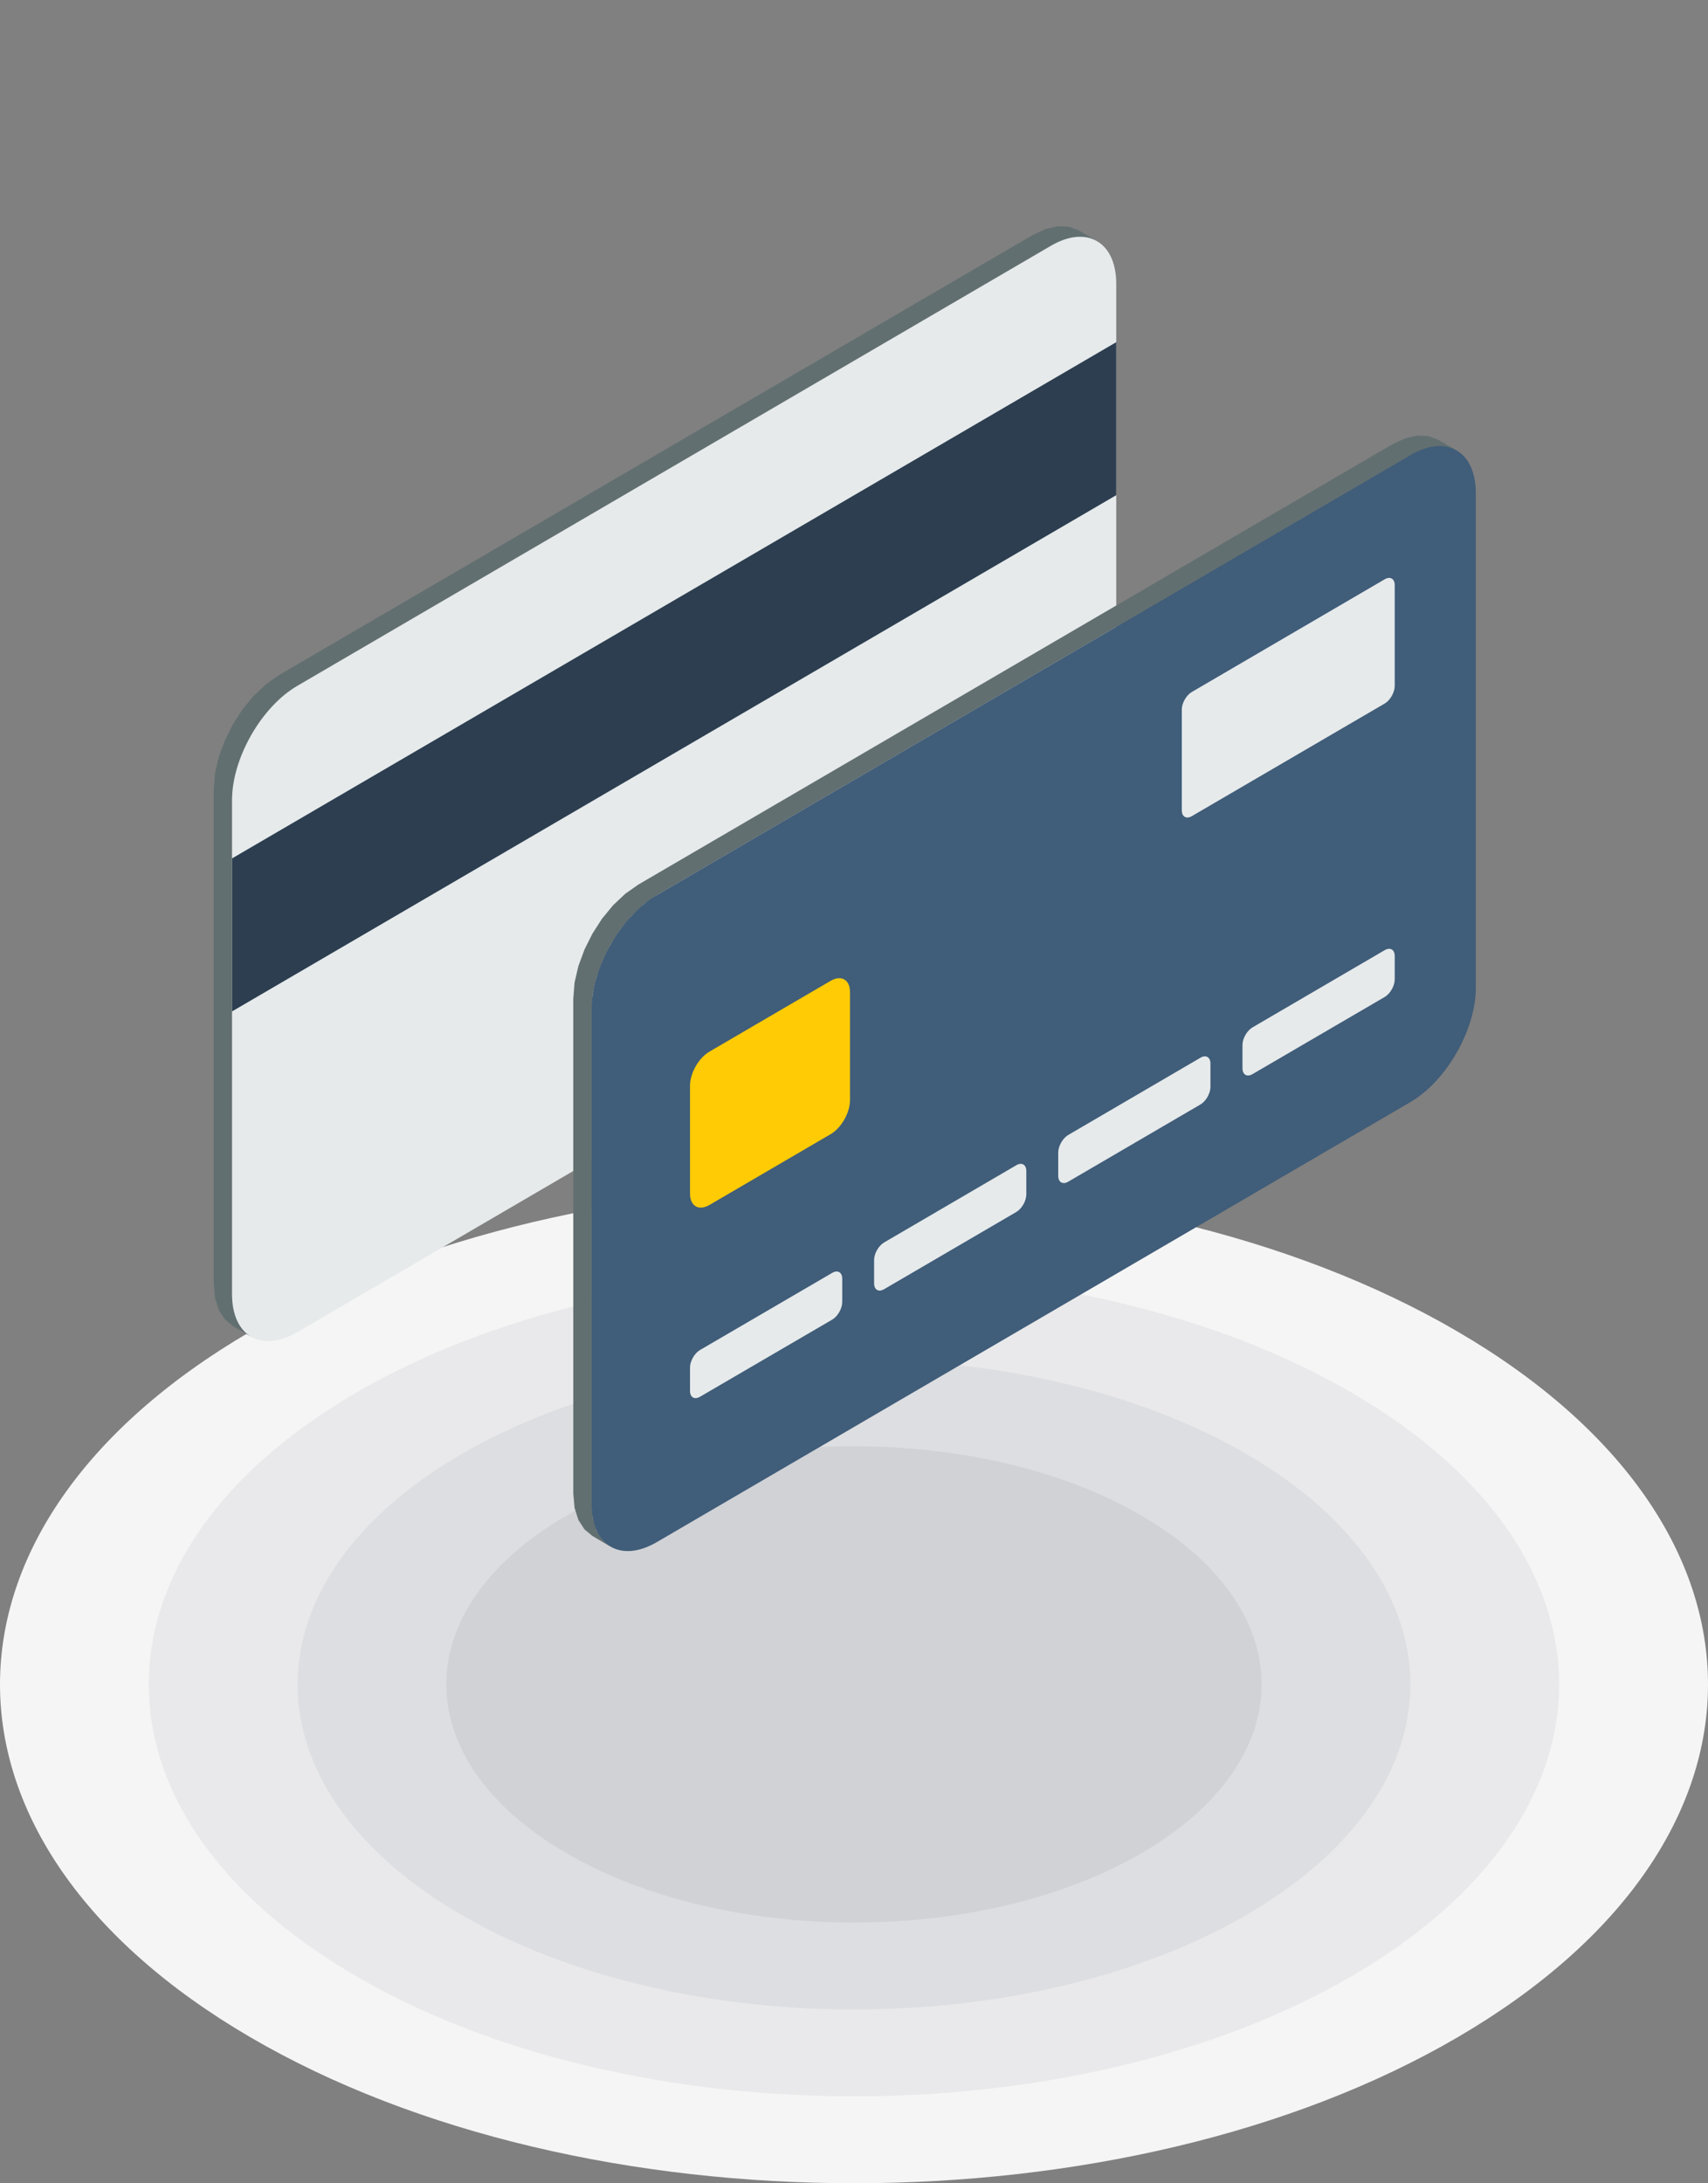<svg width="151" height="193" viewBox="0 0 151 193" fill="none" xmlns="http://www.w3.org/2000/svg">
<rect x="0" y="0" width="151" height="193" fill="#808080" stroke="none"/>
<g clip-path="url(#clip0)">
<path fill-rule="evenodd" clip-rule="evenodd" d="M128.885 117.724C158.372 134.945 158.372 162.862 128.885 180.083C99.404 197.305 51.596 197.305 22.115 180.083C-7.372 162.862 -7.372 134.945 22.115 117.724C51.596 100.506 99.404 100.506 128.885 117.724Z" fill="#F5F5F5"/>
<path fill-rule="evenodd" clip-rule="evenodd" d="M119.578 123.161C143.927 137.375 143.927 160.428 119.578 174.649C95.233 188.872 55.754 188.872 31.408 174.649C7.06 160.428 7.06 137.375 31.408 123.161C55.754 108.94 95.233 108.94 119.578 123.161Z" fill="#E9E9EB"/>
<path fill-rule="evenodd" clip-rule="evenodd" d="M110.287 128.59C129.491 139.813 129.491 158.003 110.287 169.226C91.074 180.442 59.928 180.442 40.712 169.226C21.508 158.003 21.508 139.813 40.712 128.59C59.928 117.376 91.074 117.376 110.287 128.59Z" fill="#DDDEE1"/>
<path fill-rule="evenodd" clip-rule="evenodd" d="M100.979 134.019C115.06 142.235 115.06 155.56 100.979 163.786C86.913 172.008 64.091 172.008 50.016 163.786C35.935 155.56 35.935 142.235 50.016 134.019C64.091 125.793 86.913 125.793 100.979 134.019Z" fill="#D1D2D6"/>
<path fill-rule="evenodd" clip-rule="evenodd" d="M96.996 21.324L95.365 20.371L94.518 20.046L93.538 20L92.459 20.24L91.295 20.775L24.653 59.684L23.498 60.498L22.413 61.527L21.433 62.717L20.583 64.041L19.881 65.449L19.344 66.904L19.006 68.359L18.893 69.781V113.451L19.006 114.736L19.344 115.803L19.881 116.631L20.583 117.22L22.205 118.17L21.503 117.583L20.974 116.748L20.629 115.686L20.515 114.403V70.725L20.629 69.311L20.966 67.849L21.503 66.394L22.205 64.985L23.064 63.661L24.043 62.471L25.12 61.45L26.276 60.637L92.918 21.725L94.081 21.185L95.16 20.944L96.14 20.999L96.996 21.324Z" fill="#626F70"/>
<path fill-rule="evenodd" clip-rule="evenodd" d="M20.514 70.726V114.404C20.514 118.11 23.1 119.617 26.274 117.769L92.916 78.857C96.093 77.001 98.684 72.467 98.684 68.76V25.094C98.684 21.387 96.093 19.869 92.916 21.725L26.274 60.637C23.108 62.485 20.514 67.027 20.514 70.726Z" fill="#E6EAEB"/>
<path fill-rule="evenodd" clip-rule="evenodd" d="M20.514 75.884V89.409L98.684 43.774V30.249L20.514 75.884Z" fill="#2C3E50"/>
<path fill-rule="evenodd" clip-rule="evenodd" d="M53.994 136.732L52.371 135.779L51.669 135.192L51.133 134.363L50.795 133.295L50.682 132.01V88.28L50.795 86.863L51.133 85.403L51.669 83.948L52.371 82.54L53.221 81.216L54.201 80.026L55.286 79.002L56.442 78.192L123.084 39.28L124.247 38.739L125.327 38.499L126.307 38.554L127.154 38.878L128.784 39.822L127.926 39.498L126.949 39.452L125.869 39.689L124.706 40.224L58.064 79.136L56.909 79.947L55.824 80.976L54.852 82.169L53.994 83.49L53.292 84.898L52.755 86.353L52.417 87.808L52.304 89.233V132.962L52.417 134.248L52.755 135.307L53.292 136.142L53.994 136.732Z" fill="#626F70"/>
<path fill-rule="evenodd" clip-rule="evenodd" d="M58.063 79.134L124.705 40.222C127.879 38.374 130.473 39.881 130.473 43.587V87.32C130.473 91.024 127.879 95.557 124.705 97.416L58.063 136.326C54.889 138.176 52.303 136.667 52.303 132.96V89.231C52.303 85.524 54.889 80.99 58.063 79.134Z" fill="#405D79"/>
<path fill-rule="evenodd" clip-rule="evenodd" d="M123.304 60.638C123.304 57.666 123.304 54.696 123.304 51.724C123.304 51.159 122.905 50.927 122.424 51.205C116.737 54.527 111.053 57.851 105.368 61.17C104.88 61.452 104.48 62.153 104.48 62.718C104.48 65.691 104.48 68.66 104.48 71.633C104.48 72.198 104.88 72.43 105.36 72.151C111.045 68.832 116.732 65.513 122.416 62.194C122.905 61.907 123.304 61.212 123.304 60.638Z" fill="#E6EAEB"/>
<path fill-rule="evenodd" clip-rule="evenodd" d="M61.889 123.472L73.571 116.657C74.063 116.37 74.46 115.674 74.46 115.101V113.043C74.46 112.47 74.063 112.238 73.571 112.524L61.889 119.34C61.398 119.626 61.002 120.322 61.002 120.896V122.962C61.002 123.527 61.398 123.759 61.889 123.472Z" fill="#E6EAEB"/>
<path fill-rule="evenodd" clip-rule="evenodd" d="M78.165 113.965L89.847 107.141C90.338 106.855 90.735 106.159 90.735 105.585V103.527C90.735 102.954 90.338 102.722 89.847 103.008L78.165 109.832C77.677 110.119 77.277 110.815 77.277 111.38V113.446C77.277 114.02 77.677 114.252 78.165 113.965Z" fill="#E6EAEB"/>
<path fill-rule="evenodd" clip-rule="evenodd" d="M94.443 104.46L106.128 97.636C106.616 97.35 107.013 96.653 107.013 96.08V94.022C107.013 93.452 106.616 93.22 106.128 93.504L94.443 100.33C93.955 100.614 93.555 101.313 93.555 101.883V103.941C93.555 104.514 93.955 104.747 94.443 104.46Z" fill="#E6EAEB"/>
<path fill-rule="evenodd" clip-rule="evenodd" d="M110.732 94.953L122.416 88.134C122.905 87.848 123.304 87.152 123.304 86.578V84.515C123.304 83.942 122.905 83.71 122.416 83.996L110.732 90.82C110.243 91.107 109.844 91.803 109.844 92.376V94.434C109.844 95.004 110.243 95.236 110.732 94.953Z" fill="#E6EAEB"/>
<path fill-rule="evenodd" clip-rule="evenodd" d="M61.002 95.973C61.002 94.865 61.774 93.511 62.724 92.962C66.289 90.874 69.863 88.791 73.426 86.712C74.376 86.155 75.148 86.602 75.148 87.708C75.148 90.634 75.148 94.332 75.148 97.256C75.148 98.364 74.376 99.718 73.426 100.266C69.863 102.354 66.289 104.437 62.724 106.517C61.774 107.074 61.002 106.618 61.002 105.512C61.002 102.595 61.002 98.896 61.002 95.973Z" fill="#FFCB05"/>
</g>
<defs>
<clipPath id="clip0">
<rect width="151" height="193" fill="white"/>
</clipPath>
</defs>
</svg>
